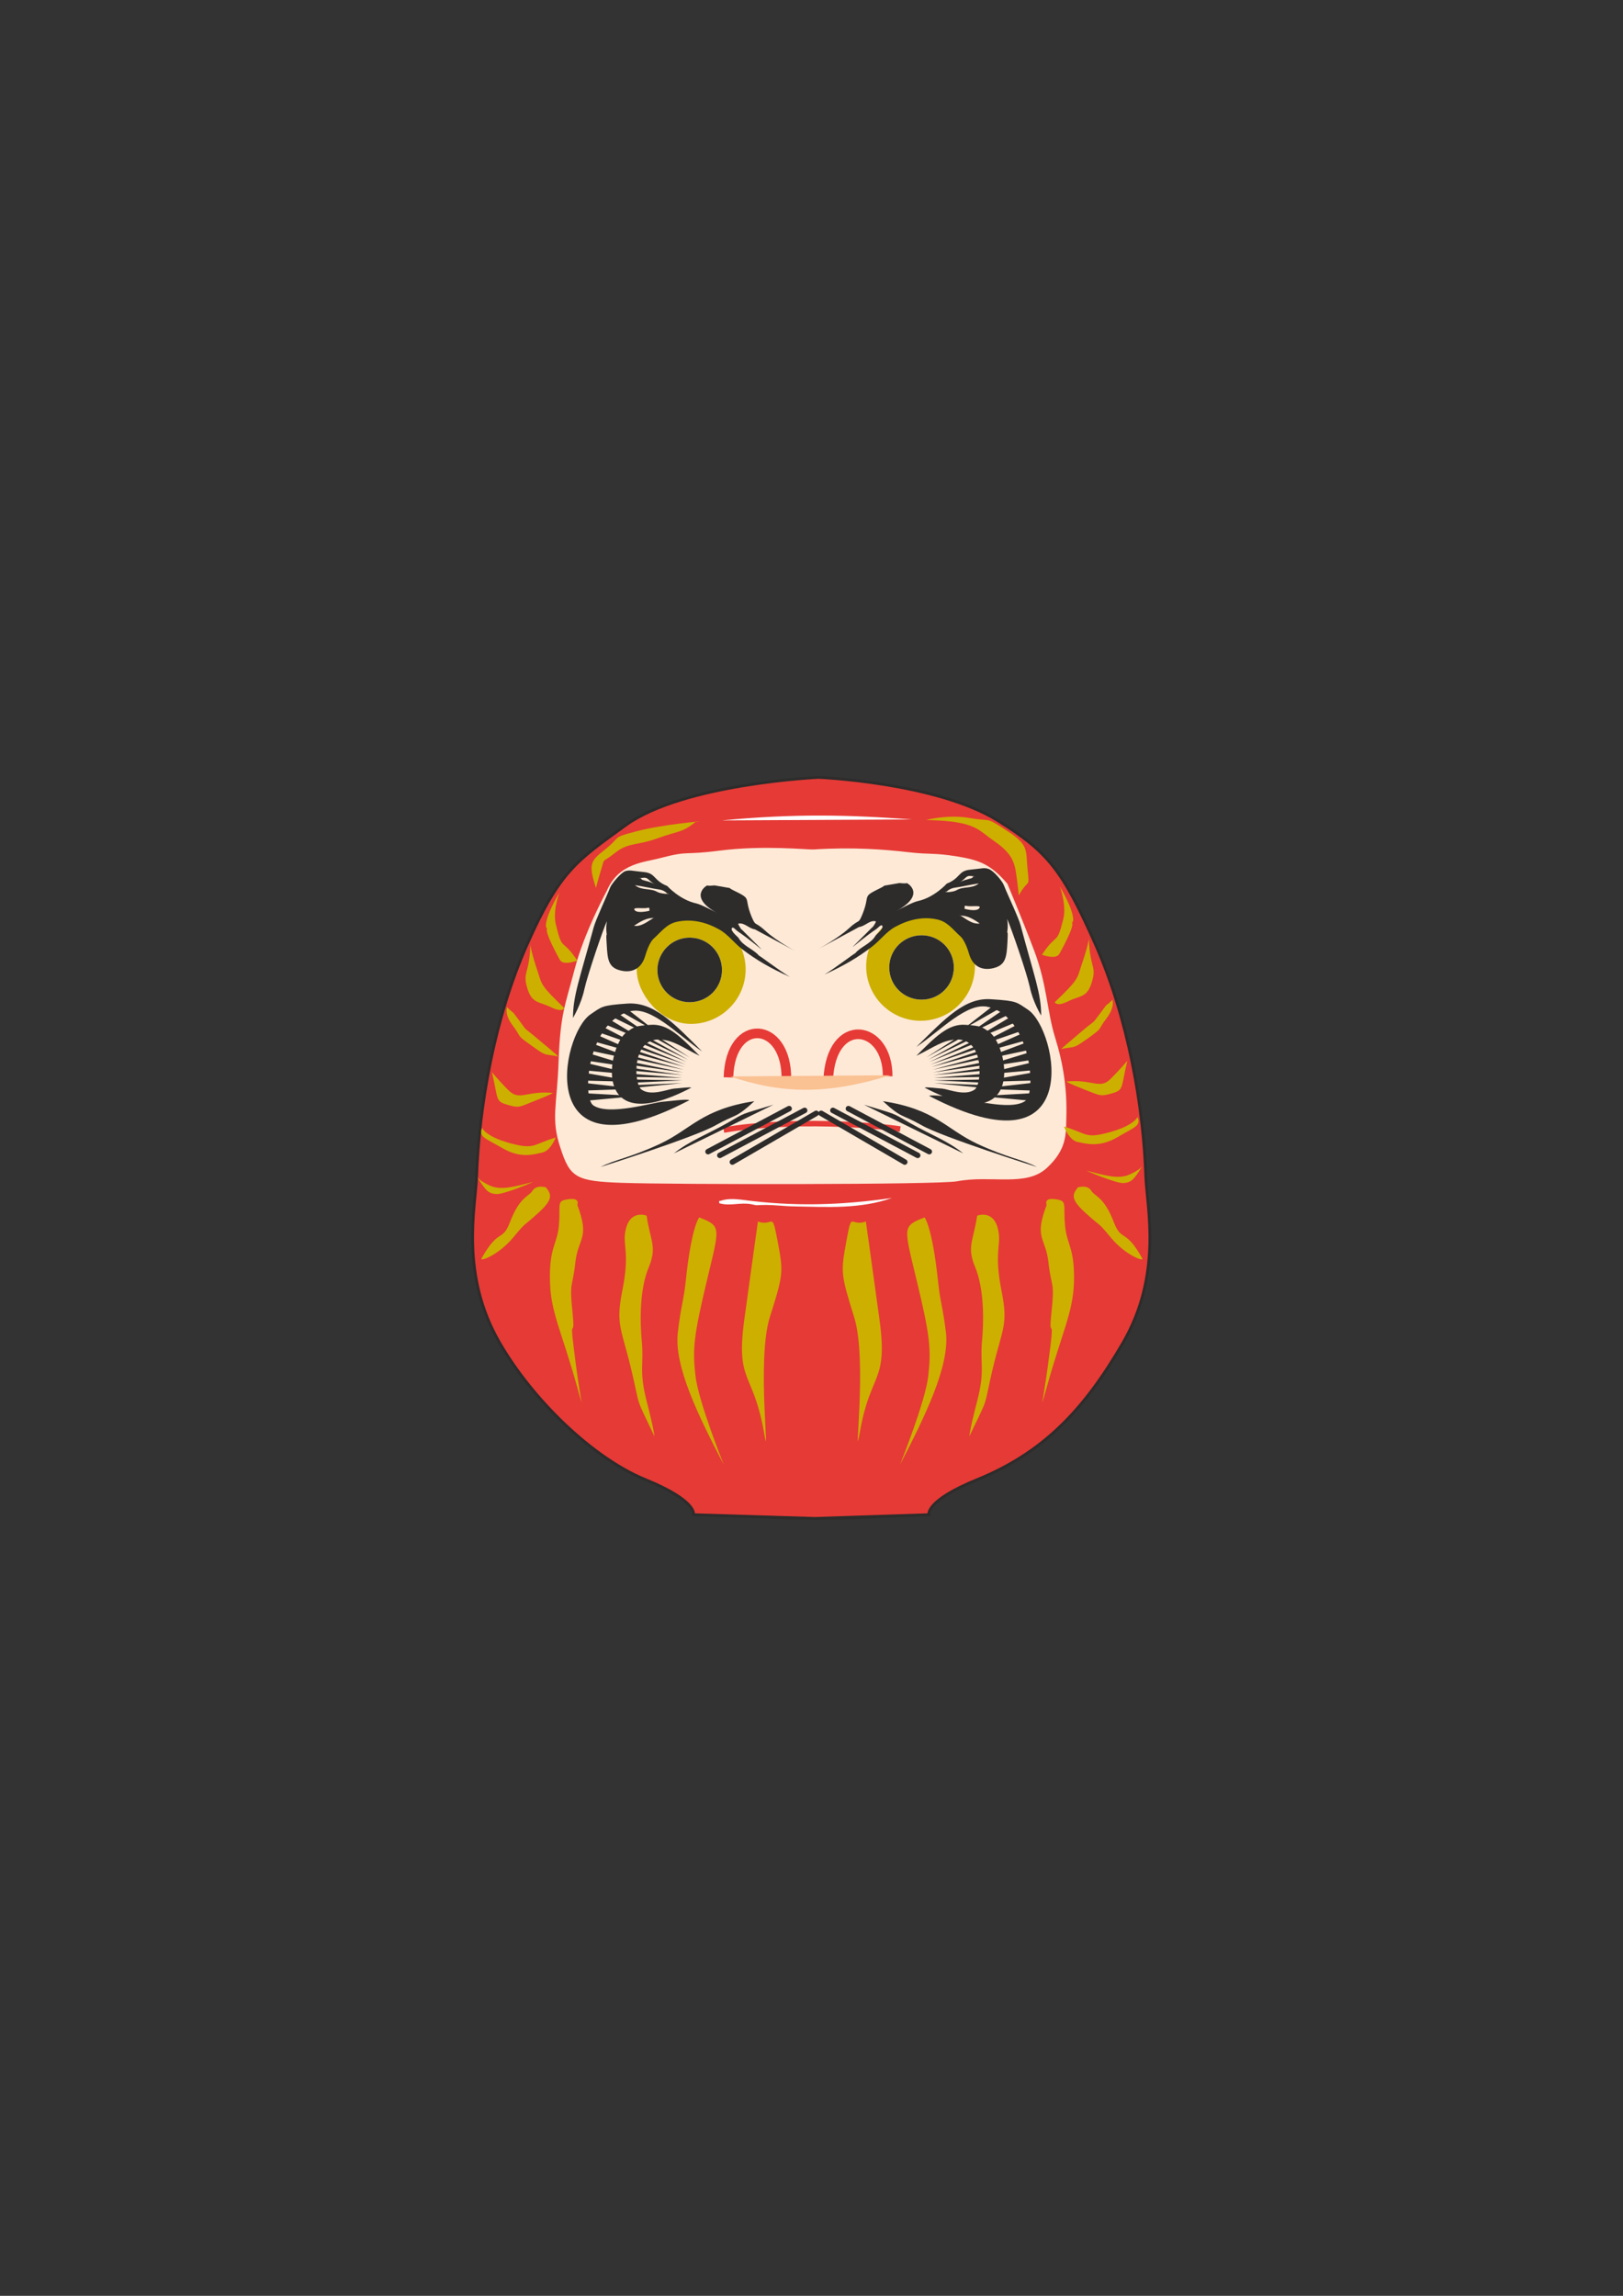 <?xml version="1.0" encoding="utf-8"?>
<!-- Created by UniConvertor 2.0rc4 (https://sk1project.net/) -->
<svg xmlns="http://www.w3.org/2000/svg" height="841.89pt" viewBox="0 0 595.276 841.89" width="595.276pt" version="1.1" xmlns:xlink="http://www.w3.org/1999/xlink" id="1e1d406e-f60e-11ea-b435-dcc15c148e23">

<rect x="0" y="0" width="595.276" height="841.89" fill="#333333" stroke="none"/>

<g>
	<g>
		<path style="stroke:#2d2c2b;stroke-width:1.008;stroke-miterlimit:10.433;fill:none;" d="M 258.974,555.369 L 289.214,556.737 309.59,556.737 339.11,555.369" />
		<path style="stroke:#2d2c2b;stroke-width:1.008;stroke-miterlimit:10.433;fill:#e63a36;" d="M 300.23,285.081 C 300.23,285.081 343.286,286.881 365.966,300.921 384.47,312.441 389.726,319.209 401.822,346.425 413.846,373.641 419.39,405.825 420.254,431.529 420.686,442.905 426.446,467.313 411.902,492.369 397.718,516.849 382.814,532.617 358.478,542.553 339.182,550.401 340.694,555.441 340.694,555.441 L 298.934,556.809 254.366,555.441 C 254.366,555.441 255.95,550.401 236.654,542.553 217.358,534.633 195.326,513.321 183.23,492.369 168.686,467.313 174.374,442.905 174.806,431.529 175.742,405.825 181.214,373.641 193.31,346.425 205.334,319.209 211.742,315.537 229.454,302.649 250.694,287.313 300.23,285.081 300.23,285.081 L 300.23,285.081 Z" />
		<path style="fill:#fee9d6;" d="M 369.494,324.105 C 363.23,316.689 358.766,315.321 350.846,314.025 342.278,312.657 341.414,313.449 333.206,312.513 324.422,311.505 312.902,310.569 298.43,311.505 296.414,311.649 280.142,309.849 263.87,311.937 250.55,313.665 252.854,311.865 242.414,314.601 236.366,316.257 227.006,316.401 222.614,326.553 222.614,326.553 214.334,341.673 210.806,355.281 207.278,368.745 205.55,371.697 204.902,388.689 204.326,405.753 201.95,410.073 205.55,420.945 209.078,431.889 211.31,433.185 228.302,433.761 246.446,434.409 344.222,434.481 351.062,433.185 363.518,430.809 376.406,435.417 384.038,428.217 391.31,421.449 390.95,415.905 391.094,410.145 391.454,399.417 389.942,389.913 386.99,380.481 384.038,371.049 384.038,361.113 379.358,348.729 374.678,336.417 369.494,324.105 369.494,324.105 L 369.494,324.105 Z" />
		<path style="stroke:#cdaf00;stroke-width:4.968;stroke-miterlimit:10.433;fill:#cdaf00;" d="M 253.43,372.993 C 263.078,372.993 270.998,365.145 270.998,355.497 270.998,345.921 263.078,338.073 253.43,338.073 243.854,338.073 236.006,345.921 236.006,355.497 236.006,363.273 243.854,372.993 253.43,372.993 L 253.43,372.993 Z" />
		<path style="stroke:#cdaf00;stroke-width:4.968;stroke-miterlimit:10.433;fill:#cdaf00;" d="M 337.67,371.841 C 347.246,371.841 355.094,363.993 355.094,354.345 355.094,344.769 347.246,336.921 337.67,336.921 328.022,336.921 320.174,344.769 320.174,354.345 320.174,363.993 328.022,371.841 337.67,371.841 L 337.67,371.841 Z" />
		<path style="fill:#ffffff;" d="M 252.926,367.521 C 259.55,367.521 264.806,362.265 264.806,355.713 264.806,349.161 259.55,343.833 252.926,343.833 246.446,343.833 241.118,349.161 241.118,355.713 241.118,362.265 246.446,367.521 252.926,367.521 L 252.926,367.521 Z" />
		<path style="fill:#ffffff;" d="M 338.03,366.585 C 344.582,366.585 349.838,361.329 349.838,354.777 349.838,348.225 344.582,342.969 338.03,342.969 331.478,342.969 326.15,348.225 326.15,354.777 326.15,361.329 331.478,366.585 338.03,366.585 L 338.03,366.585 Z" />
		<g>
			<path style="stroke:#e63a36;stroke-width:3.528;stroke-miterlimit:10.433;fill:none;" d="M 267.182,395.097 C 267.83,372.633 288.71,374.289 288.422,395.745" />
			<path style="stroke:#e63a36;stroke-width:3.528;stroke-miterlimit:10.433;fill:none;" d="M 325.574,394.665 C 325.646,375.441 304.694,372.345 303.758,396.177" />
		</g>
		<g>
			<path style="fill:#2d2c2b;" d="M 352.358,343.473 C 352.358,343.473 354.014,344.841 355.454,349.881 356.966,354.993 360.926,355.929 364.454,354.993 368.846,353.913 369.206,350.961 369.494,345.705 369.854,339.441 369.206,343.473 369.494,341.241 369.854,338.577 369.206,336.489 369.494,337.209 370.862,340.233 376.478,356.433 377.702,361.905 378.782,367.377 381.878,372.417 381.878,372.417 381.878,364.281 379.358,358.161 374.318,339.297 373.526,336.345 369.566,328.137 368.126,324.465 367.478,322.953 364.454,319.353 362.726,318.705 360.998,318.057 360.35,318.489 355.814,318.921 351.35,319.353 352.358,322.017 347.246,324.033 347.246,324.033 342.71,329.145 336.59,330.441 334.646,330.873 329.822,333.465 328.67,334.113 340.118,327.921 332.558,323.601 332.486,323.817 332.414,324.105 330.182,323.817 329.894,323.817 321.542,325.329 325.862,324.249 322.982,325.617 315.782,329.145 319.382,327.777 316.286,335.337 314.702,339.153 315.422,336.633 311.174,340.593 307.214,344.193 300.158,348.009 300.158,348.009 L 315.062,339.945 C 317.366,339.657 319.022,337.281 321.182,337.857 321.542,338.001 320.102,339.945 319.958,340.161 320.03,340.089 319.958,340.017 320.102,339.873 307.646,352.401 313.118,346.353 321.542,340.593 322.118,340.161 323.126,338.937 323.558,339.441 324.35,340.449 321.254,342.825 321.182,343.041 319.454,346.065 315.926,347.001 313.766,349.449 313.766,349.449 313.838,349.449 313.91,349.449 313.55,349.377 306.494,354.921 302.39,357.369 309.374,354.201 314.558,351.177 319.742,347.217 322.766,344.913 324.998,341.745 328.238,339.945 332.918,337.353 338.246,335.985 343.574,337.137 347.462,337.929 349.118,340.521 352.358,343.473 L 352.358,343.473 Z" />
			<g>
				<path style="fill:#fee9d6;" d="M 351.926,323.601 C 355.022,321.729 353.942,320.649 357.758,321.513 357.47,321.441 357.182,321.513 356.894,321.441 356.822,321.873 356.39,322.017 356.174,322.089 354.734,322.521 353.15,322.809 351.926,323.601 L 351.926,323.601 Z" />
				<path style="fill:#fee9d6;" d="M 347.174,326.985 C 347.966,326.193 349.046,325.689 350.054,325.545 353.15,325.113 355.886,324.393 358.982,323.961 356.678,325.977 353.294,324.969 350.918,326.409 349.55,327.201 346.67,327.273 346.67,326.985 L 347.174,326.985 Z" />
				<path style="fill:#fee9d6;" d="M 354.374,332.169 C 356.102,332.673 360.422,331.665 359.126,333.105 358.334,334.113 355.742,333.753 353.87,333.321 353.798,333.321 353.726,332.601 353.87,332.169 353.87,332.169 354.158,332.169 354.374,332.169 L 354.374,332.169 Z" />
				<path style="fill:#fee9d6;" d="M 352.07,335.769 C 354.734,335.625 357.182,337.137 359.342,338.649 356.534,339.009 354.302,336.921 352.07,335.625 L 352.07,335.769 Z" />
			</g>
		</g>
		<g>
			<path style="fill:#2d2c2b;" d="M 239.606,344.337 C 239.606,344.337 238.022,345.705 236.582,350.745 234.998,355.857 231.038,356.793 227.51,355.857 223.118,354.777 222.83,351.753 222.542,346.569 222.11,340.305 222.758,344.337 222.47,342.105 222.11,339.441 222.83,337.353 222.47,338.073 221.102,341.097 215.558,357.297 214.334,362.769 213.182,368.241 210.158,373.281 210.158,373.281 210.158,365.145 212.606,359.025 217.718,340.161 218.51,337.209 222.398,329.001 223.838,325.329 224.558,323.817 227.582,320.217 229.238,319.497 230.966,318.921 231.614,319.353 236.15,319.785 240.614,320.217 239.606,322.881 244.718,324.897 244.718,324.897 249.326,330.009 255.446,331.305 257.318,331.737 262.142,334.329 263.294,334.977 251.846,328.785 259.478,324.465 259.478,324.681 259.55,324.969 261.854,324.681 262.07,324.681 270.422,326.193 266.102,325.113 268.982,326.481 276.182,330.009 272.582,328.641 275.678,336.201 277.334,340.017 276.542,337.497 280.862,341.457 284.75,345.057 291.878,348.873 291.878,348.873 L 276.902,340.809 C 274.67,340.521 272.942,338.145 270.782,338.721 270.494,338.793 271.934,340.809 272.006,341.025 271.934,340.953 272.006,340.881 271.934,340.737 284.39,353.265 278.918,347.217 270.494,341.457 269.846,341.025 268.91,339.729 268.478,340.305 267.686,341.313 270.782,343.689 270.854,343.905 272.51,346.929 276.038,347.865 278.27,350.313 278.198,350.313 278.198,350.313 278.126,350.313 278.486,350.241 285.542,355.785 289.718,358.233 282.59,355.065 277.406,352.041 272.222,348.081 269.198,345.777 267.038,342.609 263.726,340.809 259.118,338.217 253.79,336.849 248.39,338.001 244.574,338.793 242.918,341.313 239.606,344.337 L 239.606,344.337 Z" />
			<g>
				<path style="fill:#fee9d6;" d="M 240.11,324.249 C 237.014,322.377 238.022,321.297 234.206,322.161 234.494,322.089 234.854,322.161 235.142,322.089 235.142,322.521 235.646,322.665 235.862,322.737 237.302,323.169 238.814,323.457 240.11,324.249 L 240.11,324.249 Z" />
				<path style="fill:#fee9d6;" d="M 244.718,327.633 C 243.926,326.841 242.918,326.337 241.838,326.193 238.814,325.761 236.006,325.041 232.91,324.609 235.286,326.625 238.598,325.617 241.046,327.057 242.342,327.777 245.294,327.921 245.294,327.633 L 244.718,327.633 Z" />
				<path style="fill:#fee9d6;" d="M 237.59,332.889 C 235.934,333.393 231.614,332.385 232.838,333.825 233.63,334.761 236.294,334.401 238.094,334.041 238.238,333.969 238.238,333.321 238.094,332.889 238.094,332.889 237.806,332.889 237.59,332.889 L 237.59,332.889 Z" />
				<path style="fill:#fee9d6;" d="M 239.894,336.633 C 237.23,336.489 234.71,338.001 232.55,339.513 235.358,339.873 237.662,337.785 239.894,336.489 L 239.894,336.633 Z" />
			</g>
		</g>
		<path style="stroke:#e63a36;stroke-width:2.016;stroke-miterlimit:10.433;fill:none;" d="M 265.454,414.393 C 290.51,410.145 321.542,412.665 330.182,414.033" />
		<path style="fill:#fac192;" d="M 326.51,394.305 C 303.254,401.505 286.838,401.145 267.83,394.737 L 326.51,394.305 Z" />
		<path style="fill:#2d2c2b;" d="M 323.846,403.809 C 330.974,410.361 330.47,408.345 337.958,412.593 345.374,416.913 380.294,427.929 380.294,427.929 374.894,425.121 369.854,424.761 358.406,419.433 346.958,414.033 343.142,406.761 323.846,403.809 L 323.846,403.809 Z" />
		<path style="fill:#2d2c2b;" d="M 316.862,405.105 C 329.678,409.065 326.438,407.625 333.998,411.945 341.486,416.193 347.606,418.353 353.294,422.961 L 316.862,405.105 Z" />
		<path style="stroke-miterlimit:10.433;stroke:#2d2c2b;stroke-width:2.016;stroke-linecap:round;fill:none;" d="M 311.174,406.545 L 340.838,422.313" />
		<path style="stroke-miterlimit:10.433;stroke:#2d2c2b;stroke-width:2.016;stroke-linecap:round;fill:none;" d="M 305.486,407.193 L 336.59,423.681" />
		<path style="stroke-miterlimit:10.433;stroke:#2d2c2b;stroke-width:2.016;stroke-linecap:round;fill:none;" d="M 301.166,408.273 L 331.838,426.129" />
		<path style="fill:#2d2c2b;" d="M 276.686,403.809 C 269.558,410.361 270.134,408.345 262.574,412.593 255.158,416.913 220.31,427.929 220.31,427.929 225.71,425.121 230.678,424.761 242.126,419.433 253.574,414.033 257.39,406.761 276.686,403.809 L 276.686,403.809 Z" />
		<path style="fill:#2d2c2b;" d="M 283.67,405.105 C 270.782,409.065 274.094,407.625 266.534,411.945 258.974,416.193 252.926,418.353 247.166,422.961 L 283.67,405.105 Z" />
		<path style="stroke-miterlimit:10.433;stroke:#2d2c2b;stroke-width:2.016;stroke-linecap:round;fill:none;" d="M 289.43,406.545 L 259.694,422.313" />
		<path style="stroke-miterlimit:10.433;stroke:#2d2c2b;stroke-width:2.016;stroke-linecap:round;fill:none;" d="M 295.118,407.193 L 264.014,423.681" />
		<path style="stroke-miterlimit:10.433;stroke:#2d2c2b;stroke-width:2.016;stroke-linecap:round;fill:none;" d="M 299.366,408.273 L 268.622,426.129" />
		<g>
			<path style="fill:#2d2c2b;" d="M 377.126,370.329 C 372.878,367.521 373.166,367.017 363.662,366.441 354.086,365.649 346.886,373.209 336.086,383.937 345.086,377.817 354.734,367.377 362.438,369.249 378.206,372.993 380.222,400.785 376.046,403.737 370.502,407.625 354.158,402.657 350.63,402.369 347.246,402.153 342.062,401.361 340.766,401.865 398.51,431.961 387.998,377.817 377.126,370.329 L 377.126,370.329 Z" />
			<g>
				<path style="fill:#2d2c2b;" d="M 362.798,378.393 C 360.062,376.593 360.206,376.233 354.014,375.801 347.822,375.369 343.07,380.193 336.086,387.177 342.638,384.009 345.518,381.489 350.702,381.201 361.214,380.697 360.206,397.689 357.47,399.561 353.942,402.081 347.894,399.417 345.59,399.201 343.358,399.057 339.974,398.553 339.11,398.841 376.694,418.497 369.854,383.217 362.798,378.393 L 362.798,378.393 Z" />
				<g>
					<path style="fill:#2d2c2b;" d="M 365.966,399.489 L 342.566,397.185 366.902,398.193 365.966,399.489 Z" />
					<path style="fill:#2d2c2b;" d="M 366.686,397.329 L 342.566,396.177 366.902,395.745 366.686,397.329 Z" />
					<path style="fill:#2d2c2b;" d="M 366.758,394.809 L 342.494,395.241 366.758,393.297 366.758,394.809 Z" />
					<path style="fill:#2d2c2b;" d="M 366.758,392.145 L 342.35,394.233 366.47,390.849 366.758,392.145 Z" />
					<path style="fill:#2d2c2b;" d="M 366.542,389.769 L 342.134,393.297 366.038,388.401 366.542,389.769 Z" />
					<path style="fill:#2d2c2b;" d="M 365.822,387.177 L 341.918,392.289 365.462,385.953 365.822,387.177 Z" />
					<path style="fill:#2d2c2b;" d="M 364.31,385.089 L 341.558,391.281 364.742,383.505 364.31,385.089 Z" />
					<path style="fill:#2d2c2b;" d="M 363.518,382.857 L 341.198,390.417 363.878,381.273 363.518,382.857 Z" />
					<path style="fill:#2d2c2b;" d="M 362.582,380.553 L 340.766,389.481 362.15,379.257 362.582,380.553 Z" />
					<path style="fill:#2d2c2b;" d="M 361.574,378.393 L 340.406,388.617 360.278,377.529 361.574,378.393 Z" />
					<path style="fill:#2d2c2b;" d="M 358.622,377.169 L 339.758,387.753 357.398,376.449 358.622,377.169 Z" />
				</g>
			</g>
			<path style="fill:#2d2c2b;" d="M 378.71,403.737 L 359.414,401.937 379.142,400.857 378.71,403.737 Z" />
			<path style="fill:#2d2c2b;" d="M 378.782,399.921 L 359.414,399.273 379.07,397.041 378.782,399.921 Z" />
			<path style="fill:#2d2c2b;" d="M 378.71,396.249 L 359.342,396.753 378.782,393.297 378.71,396.249 Z" />
			<path style="fill:#2d2c2b;" d="M 378.422,392.505 L 359.126,394.233 378.35,389.625 378.422,392.505 Z" />
			<path style="fill:#2d2c2b;" d="M 377.846,388.761 L 358.622,391.713 377.63,385.881 377.846,388.761 Z" />
			<path style="fill:#2d2c2b;" d="M 377.126,385.089 L 358.19,389.121 376.622,382.209 377.126,385.089 Z" />
			<path style="fill:#2d2c2b;" d="M 376.118,381.561 L 357.398,386.745 375.542,378.681 376.118,381.561 Z" />
			<path style="fill:#2d2c2b;" d="M 374.894,377.961 L 356.534,384.297 374.102,375.225 374.894,377.961 Z" />
			<path style="fill:#2d2c2b;" d="M 373.454,374.505 L 355.526,381.993 372.518,371.769 373.454,374.505 Z" />
			<path style="fill:#2d2c2b;" d="M 371.87,371.121 L 354.446,379.617 369.71,369.105 371.87,371.121 Z" />
			<path style="fill:#2d2c2b;" d="M 369.998,367.881 L 353.15,377.457 366.182,367.305 369.998,367.881 Z" />
		</g>
		<g>
			<path style="fill:#2d2c2b;" d="M 216.566,371.985 C 220.742,369.177 220.526,368.673 229.958,368.025 239.606,367.305 246.806,374.793 257.534,385.593 248.606,379.473 238.886,368.961 231.182,370.833 215.414,374.649 213.398,402.369 217.574,405.321 223.19,409.281 239.534,404.241 242.99,404.025 246.446,403.737 251.63,402.945 252.854,403.449 195.11,433.617 205.622,379.473 216.566,371.985 L 216.566,371.985 Z" />
			<g>
				<path style="fill:#2d2c2b;" d="M 229.958,378.393 C 232.694,376.593 232.55,376.233 238.742,375.801 244.934,375.369 249.614,380.193 256.598,387.177 250.118,384.009 247.166,381.489 242.054,381.201 231.47,380.697 232.478,397.689 235.286,399.561 238.814,402.081 244.862,399.417 247.166,399.201 249.398,399.057 252.782,398.553 253.574,398.841 216.062,418.497 222.902,383.217 229.958,378.393 L 229.958,378.393 Z" />
				<g>
					<path style="fill:#2d2c2b;" d="M 226.79,399.489 L 250.19,397.185 225.854,398.193 226.79,399.489 Z" />
					<path style="fill:#2d2c2b;" d="M 226.07,397.329 L 250.19,396.177 225.854,395.745 226.07,397.329 Z" />
					<path style="fill:#2d2c2b;" d="M 225.998,394.809 L 250.262,395.241 225.998,393.297 225.998,394.809 Z" />
					<path style="fill:#2d2c2b;" d="M 225.926,392.145 L 250.406,394.233 226.214,390.849 225.926,392.145 Z" />
					<path style="fill:#2d2c2b;" d="M 226.214,389.769 L 250.622,393.297 226.718,388.401 226.214,389.769 Z" />
					<path style="fill:#2d2c2b;" d="M 226.934,387.177 L 250.838,392.289 227.294,385.953 226.934,387.177 Z" />
					<path style="fill:#2d2c2b;" d="M 228.446,385.089 L 251.198,391.281 228.014,383.505 228.446,385.089 Z" />
					<path style="fill:#2d2c2b;" d="M 229.238,382.857 L 251.558,390.417 228.878,381.273 229.238,382.857 Z" />
					<path style="fill:#2d2c2b;" d="M 230.102,380.553 L 251.918,389.481 230.606,379.257 230.102,380.553 Z" />
					<path style="fill:#2d2c2b;" d="M 231.11,378.393 L 252.35,388.617 232.478,377.529 231.11,378.393 Z" />
					<path style="fill:#2d2c2b;" d="M 234.134,377.169 L 252.926,387.753 235.358,376.449 234.134,377.169 Z" />
				</g>
			</g>
			<path style="fill:#2d2c2b;" d="M 214.046,403.737 L 233.342,401.937 213.614,400.857 214.046,403.737 Z" />
			<path style="fill:#2d2c2b;" d="M 213.974,399.921 L 233.27,399.273 213.614,397.041 213.974,399.921 Z" />
			<path style="fill:#2d2c2b;" d="M 213.974,396.249 L 233.342,396.753 213.83,393.297 213.974,396.249 Z" />
			<path style="fill:#2d2c2b;" d="M 214.334,392.505 L 233.63,394.233 214.334,389.625 214.334,392.505 Z" />
			<path style="fill:#2d2c2b;" d="M 214.91,388.905 L 234.134,391.785 215.198,386.025 214.91,388.905 Z" />
			<path style="fill:#2d2c2b;" d="M 215.63,385.089 L 234.566,389.121 216.062,382.209 215.63,385.089 Z" />
			<path style="fill:#2d2c2b;" d="M 216.566,381.561 L 235.286,386.745 217.142,378.681 216.566,381.561 Z" />
			<path style="fill:#2d2c2b;" d="M 217.862,377.961 L 236.15,384.297 218.582,375.225 217.862,377.961 Z" />
			<path style="fill:#2d2c2b;" d="M 219.23,374.505 L 237.158,381.993 220.166,371.769 219.23,374.505 Z" />
			<path style="fill:#2d2c2b;" d="M 220.886,371.121 L 238.31,379.617 223.046,369.105 220.886,371.121 Z" />
			<path style="fill:#2d2c2b;" d="M 224.054,368.889 L 240.902,378.465 227.87,368.313 224.054,368.889 Z" />
		</g>
		<path style="fill:#ffffff;" d="M 334.43,300.489 C 310.814,298.761 291.518,298.329 264.734,300.849 L 334.43,300.489 Z" />
		<g>
			<path style="fill:#cdaf00;" d="M 255.374,301.209 C 250.046,305.529 249.326,304.449 241.406,307.329 233.558,310.209 230.75,308.769 225.71,312.657 220.742,316.617 221.75,314.457 220.742,318.057 219.59,321.657 218.582,325.617 218.582,325.617 215.63,316.617 216.782,315.609 221.75,311.649 228.23,306.537 223.91,307.329 233.558,304.809 243.206,302.289 257.966,301.065 256.886,301.209 L 255.374,301.209 Z" />
			<path style="fill:#cdaf00;" d="M 339.686,300.705 C 357.902,301.065 358.622,304.305 364.31,308.193 370.07,312.153 371.87,315.033 372.59,319.713 373.31,324.393 373.67,328.353 373.67,328.353 377.27,321.801 377.63,326.193 376.91,318.993 376.118,311.793 377.63,309.993 369.35,304.665 361.142,299.265 364.022,301.425 355.742,299.985 347.534,298.545 339.686,300.705 339.686,300.705 L 339.686,300.705 Z" />
			<path style="fill:#cdaf00;" d="M 211.742,352.257 C 206.054,343.689 206.342,349.305 203.894,339.081 202.598,333.897 205.19,327.273 205.19,327.273 198.854,338.217 200.15,340.737 200.798,340.449 199.214,341.097 205.334,351.969 205.334,351.969 206.558,354.273 211.742,352.257 211.742,352.257 L 211.742,352.257 Z" />
			<path style="fill:#cdaf00;" d="M 206.99,369.681 C 198.422,361.473 198.782,361.113 197.414,356.865 194.75,349.089 194.534,346.497 194.534,346.497 194.174,357.513 191.51,356.289 193.454,362.553 195.182,368.097 197.774,367.233 202.022,369.321 206.342,371.481 206.99,369.681 206.99,369.681 L 206.99,369.681 Z" />
			<path style="fill:#cdaf00;" d="M 204.758,387.393 C 199.07,386.385 200.438,387.393 194.75,383.289 188.99,379.185 191.654,380.841 188.126,376.161 184.886,371.985 185.966,369.321 185.966,369.321 189.422,372.777 186.686,369.249 190.646,374.505 193.814,378.825 191.582,376.161 197.054,380.841 204.038,386.601 204.758,387.393 204.758,387.393 L 204.758,387.393 Z" />
			<path style="fill:#cdaf00;" d="M 202.814,400.785 C 193.166,399.849 190.574,403.881 186.542,399.849 182.438,395.745 180.422,393.153 180.422,393.153 182.942,403.881 181.43,403.881 187.046,405.393 190.574,406.401 191.15,405.609 195.686,403.881 202.31,401.289 202.814,400.785 202.814,400.785 L 202.814,400.785 Z" />
			<path style="fill:#cdaf00;" d="M 203.822,417.129 C 195.182,419.721 196.262,421.665 187.046,419.217 177.902,416.697 176.822,413.601 176.822,413.601 175.598,416.913 177.47,417.129 184.526,421.161 191.15,424.977 195.974,423.249 198.782,422.673 201.95,422.097 203.822,417.129 203.822,417.129 L 203.822,417.129 Z" />
			<path style="fill:#cdaf00;" d="M 195.614,433.401 C 188.774,435.129 183.95,436.569 179.846,434.841 175.814,433.041 175.022,431.601 175.022,431.601 178.118,436.569 179.054,437.649 181.934,437.865 184.67,438.153 195.614,433.401 195.614,433.401 L 195.614,433.401 Z" />
			<path style="fill:#cdaf00;" d="M 382.166,350.097 C 387.854,341.529 387.494,347.073 390.014,336.921 391.238,331.737 388.718,325.041 388.718,325.041 394.982,335.985 393.686,338.577 393.038,338.289 394.694,338.937 388.574,349.737 388.574,349.737 387.35,352.113 382.166,350.097 382.166,350.097 L 382.166,350.097 Z" />
			<path style="fill:#cdaf00;" d="M 386.846,367.521 C 395.414,359.313 395.054,358.953 396.422,354.633 399.086,346.929 399.374,344.265 399.374,344.265 399.734,355.353 402.398,354.129 400.382,360.393 398.654,365.937 396.134,365.001 391.814,367.161 387.566,369.321 386.846,367.521 386.846,367.521 L 386.846,367.521 Z" />
			<path style="fill:#cdaf00;" d="M 389.222,384.657 C 394.91,383.649 393.47,384.657 399.23,380.625 404.99,376.449 402.254,378.105 405.854,373.425 409.022,369.249 408.014,366.657 408.014,366.657 404.558,370.041 407.294,366.513 403.334,371.841 400.094,376.089 402.398,373.425 396.854,378.105 389.942,383.937 389.222,384.657 389.222,384.657 L 389.222,384.657 Z" />
			<path style="fill:#cdaf00;" d="M 391.094,396.609 C 400.67,395.601 403.334,399.705 407.366,395.601 411.47,391.497 413.486,388.977 413.486,388.977 410.894,399.705 412.478,399.705 406.862,401.217 403.334,402.153 402.758,401.433 398.15,399.705 391.526,397.113 391.094,396.609 391.094,396.609 L 391.094,396.609 Z" />
			<path style="fill:#cdaf00;" d="M 390.23,413.097 C 398.87,415.689 397.862,417.705 407.006,415.185 416.15,412.665 417.23,409.569 417.23,409.569 418.454,412.881 416.582,413.097 409.526,417.201 402.902,420.945 398.078,419.289 395.27,418.785 392.102,418.137 390.23,413.097 390.23,413.097 L 390.23,413.097 Z" />
			<path style="fill:#cdaf00;" d="M 398.438,429.297 C 405.278,431.025 410.102,432.537 414.206,430.737 418.238,429.009 419.03,427.497 419.03,427.497 415.934,432.537 414.998,433.617 412.118,433.833 409.382,434.049 398.438,429.297 398.438,429.297 L 398.438,429.297 Z" />
			<path style="fill:#cdaf00;" d="M 317.582,447.945 C 311.822,450.033 312.542,443.553 310.454,455.001 308.366,466.521 308.294,467.025 313.262,482.937 318.302,498.777 312.758,540.105 315.35,525.273 319.31,502.665 325.79,507.345 322.55,483.729 319.814,463.785 317.582,447.945 317.582,447.945 L 317.582,447.945 Z" />
			<path style="fill:#cdaf00;" d="M 339.11,446.433 C 330.758,449.673 331.55,449.961 336.158,469.329 341.126,489.777 341.558,494.745 340.478,504.465 339.47,513.897 330.11,537.081 330.11,537.081 339.398,519.153 348.326,500.865 346.958,488.697 345.734,478.761 344.798,477.321 344.078,470.049 341.918,449.673 339.11,446.433 339.11,446.433 L 339.11,446.433 Z" />
			<path style="fill:#cdaf00;" d="M 358.406,445.785 C 356.966,455.361 354.518,457.089 357.686,464.721 360.926,472.569 360.926,484.089 360.134,492.297 359.486,500.505 361.286,502.737 358.406,513.753 355.526,524.913 355.526,526.713 355.526,526.713 363.086,510.945 360.494,517.353 364.094,501.945 367.694,486.969 369.854,485.817 367.334,473.361 364.598,459.609 367.118,456.729 366.254,451.833 364.886,443.193 358.406,445.785 358.406,445.785 L 358.406,445.785 Z" />
			<path style="fill:#cdaf00;" d="M 383.894,441.825 C 379.142,454.353 383.534,453.633 384.542,462.921 385.622,472.569 386.918,469.401 385.622,481.569 384.542,491.937 386.702,481.929 385.262,493.737 382.742,514.401 380.87,519.297 383.894,508.785 389.582,488.337 393.47,481.569 393.902,470.409 394.262,457.665 391.31,456.513 390.662,449.673 389.942,442.833 391.31,440.673 388.502,440.025 382.382,438.585 383.894,441.825 383.894,441.825 L 383.894,441.825 Z" />
			<path style="fill:#cdaf00;" d="M 395.342,435.417 C 393.11,438.153 392.75,439.953 398.366,444.993 404.054,450.177 402.326,447.657 407.51,453.921 412.838,460.329 419.678,462.777 418.958,461.481 412.694,450.177 411.326,455.577 408.518,448.161 404.918,438.729 401.462,438.729 400.31,436.713 398.87,434.265 395.342,435.417 395.342,435.417 L 395.342,435.417 Z" />
			<path style="fill:#cdaf00;" d="M 277.982,447.945 C 283.742,450.033 283.022,443.553 285.182,455.001 287.342,466.521 287.414,467.025 282.374,482.937 277.334,498.777 282.806,540.105 280.214,525.273 276.254,502.665 269.774,507.345 273.014,483.729 275.75,463.785 277.982,447.945 277.982,447.945 L 277.982,447.945 Z" />
			<path style="fill:#cdaf00;" d="M 256.454,446.433 C 264.734,449.673 263.942,449.961 259.334,469.329 254.438,489.777 253.934,494.745 255.086,504.465 256.094,513.897 265.454,537.081 265.454,537.081 256.094,519.153 247.166,500.865 248.606,488.697 249.758,478.761 250.694,477.321 251.486,470.049 253.574,449.673 256.454,446.433 256.454,446.433 L 256.454,446.433 Z" />
			<path style="fill:#cdaf00;" d="M 237.158,445.785 C 238.598,455.361 241.046,457.089 237.95,464.721 234.638,472.569 234.638,484.089 235.43,492.297 236.15,500.505 234.35,502.737 237.158,513.753 240.038,524.913 240.038,526.713 240.038,526.713 232.55,510.945 235.142,517.353 231.47,501.945 227.87,486.969 225.782,485.817 228.23,473.361 231.038,459.609 228.446,456.729 229.31,451.833 230.75,443.193 237.158,445.785 237.158,445.785 L 237.158,445.785 Z" />
			<path style="fill:#cdaf00;" d="M 211.742,441.825 C 216.422,454.353 212.102,453.633 211.022,462.921 210.014,472.569 208.718,469.401 210.014,481.569 211.022,491.937 208.862,481.929 210.374,493.737 212.822,514.401 214.694,519.297 211.742,508.785 206.054,488.337 202.094,481.569 201.734,470.409 201.302,457.665 204.254,456.513 204.974,449.673 205.622,442.833 204.254,440.673 207.062,440.025 213.182,438.585 211.742,441.825 211.742,441.825 L 211.742,441.825 Z" />
			<path style="fill:#cdaf00;" d="M 200.222,435.417 C 202.454,438.153 202.814,439.953 197.198,444.993 191.51,450.177 193.31,447.657 188.126,453.921 182.726,460.329 175.886,462.777 176.606,461.481 182.942,450.177 184.238,455.577 187.046,448.161 190.646,438.729 194.102,438.729 195.254,436.713 196.766,434.265 200.222,435.417 200.222,435.417 L 200.222,435.417 Z" />
		</g>
		<path style="fill:#ffffff;" d="M 264.158,440.385 C 266.822,439.449 269.558,439.665 272.078,439.953 291.374,442.545 308.366,441.969 327.158,439.305 315.422,443.409 303.686,442.617 291.374,442.401 286.55,442.329 283.022,441.609 277.478,441.969 277.19,441.969 276.038,441.681 275.606,441.609 271.646,440.817 267.758,442.401 263.87,441.249 263.726,441.249 263.798,440.457 263.798,439.953 263.726,440.385 263.87,440.457 264.158,440.385 L 264.158,440.385 Z" />
	</g>
	<path style="fill:#2d2c2b;" d="M 252.926,367.521 C 259.55,367.521 264.806,362.265 264.806,355.713 264.806,349.161 259.55,343.833 252.926,343.833 246.446,343.833 241.118,349.161 241.118,355.713 241.118,362.265 246.446,367.521 252.926,367.521 L 252.926,367.521 Z" />
	<path style="fill:#2d2c2b;" d="M 338.03,366.585 C 344.582,366.585 349.838,361.329 349.838,354.777 349.838,348.225 344.582,342.969 338.03,342.969 331.478,342.969 326.15,348.225 326.15,354.777 326.15,361.329 331.478,366.585 338.03,366.585 L 338.03,366.585 Z" />
</g>
</svg>
